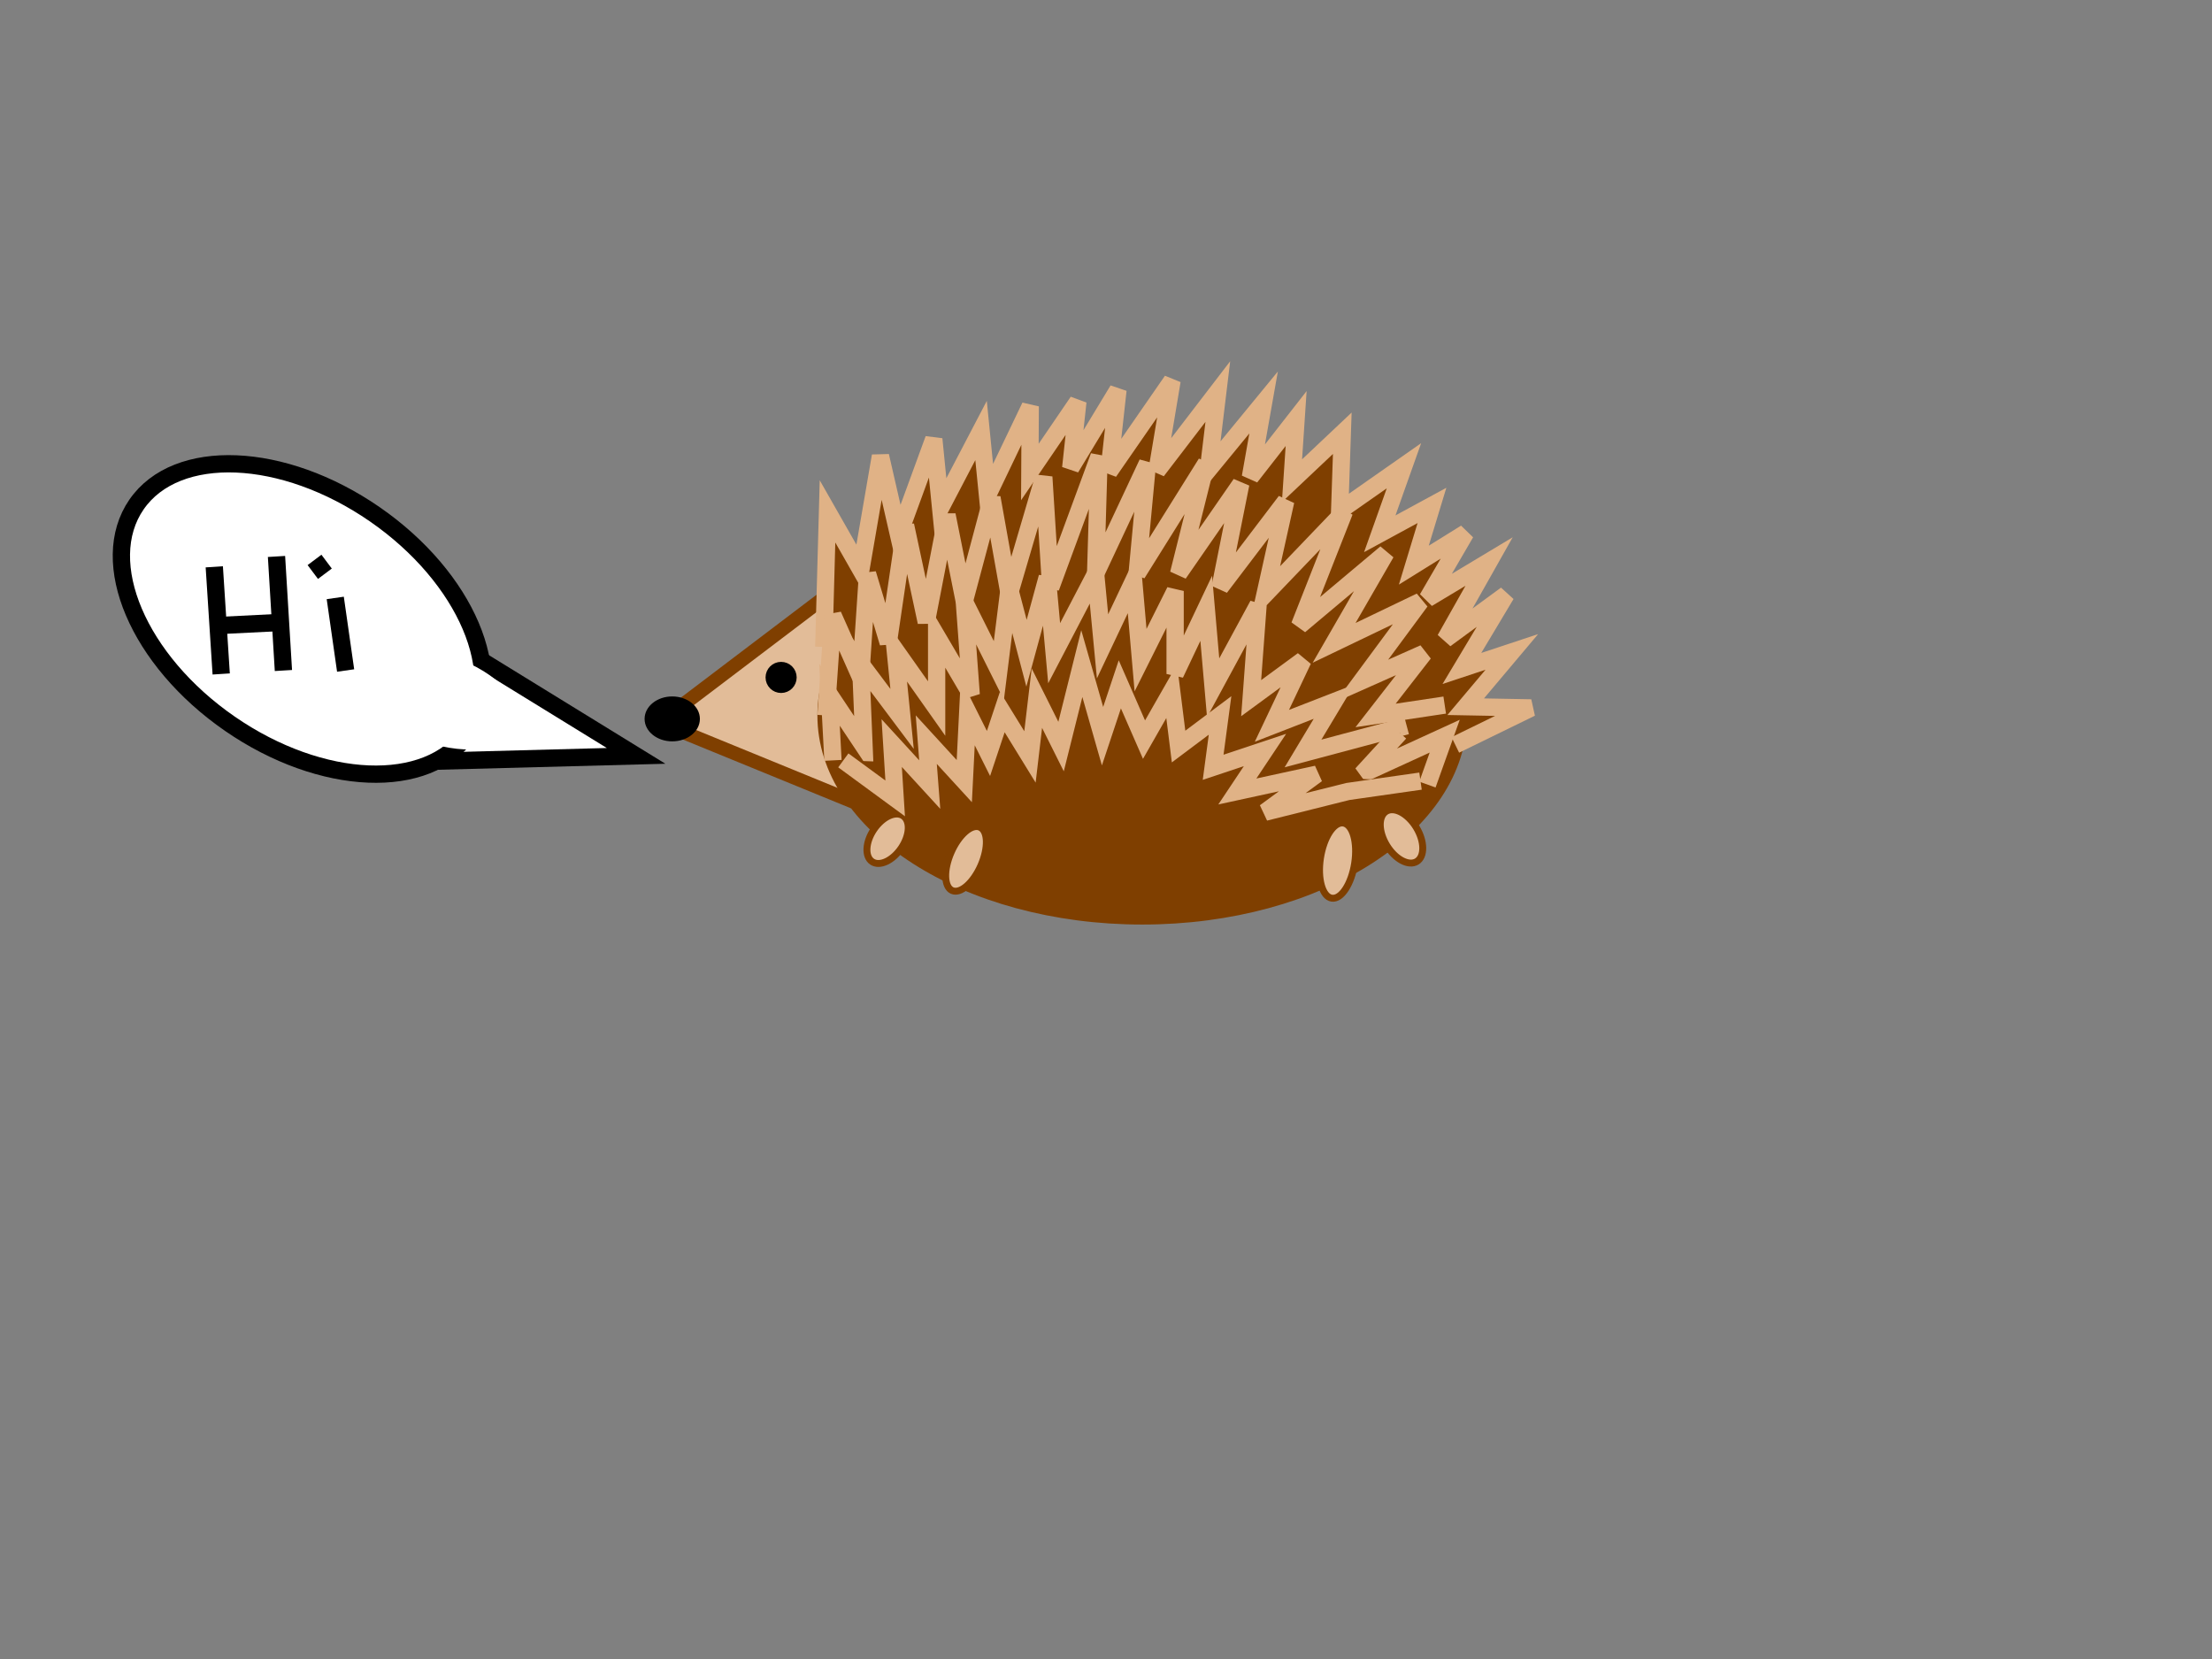 <?xml version="1.0"?><svg width="640" height="480" xmlns="http://www.w3.org/2000/svg">
 <rect width="100%" height="100%" fill="#808080" stroke="none"/>
 <!-- Created with SVG-edit - http://svg-edit.googlecode.com/ -->
 <title>hedgehog talking</title>
 <g>
  <title>Layer 1</title>
  <path fill="#e2bc98" stroke="#7f3f00" stroke-dasharray="null" stroke-linejoin="null" stroke-linecap="null" d="m243.876,168.81l-53.06,40.23l56.181,22.989" id="svg_2" stroke-width="4"/>
  <ellipse fill="#000000" stroke="#000000" stroke-dasharray="null" stroke-linejoin="null" stroke-linecap="null" cx="194.5" cy="208" id="svg_3" rx="7.5" ry="6"/>
  <ellipse fill="#000000" stroke="#000000" stroke-width="3" stroke-dasharray="null" stroke-linejoin="null" stroke-linecap="null" cx="226" cy="196" id="svg_4" rx="3" ry="3"/>
  <ellipse fill="#000000" stroke="#000000" stroke-width="0" stroke-dasharray="null" stroke-linejoin="null" stroke-linecap="null" cx="199" cy="213" id="svg_5" ry="1"/>
  <ellipse fill="#7f3f00" stroke="#7f3f00" stroke-dasharray="null" stroke-linejoin="null" stroke-linecap="null" cx="330.5" cy="207" id="svg_12" rx="93.5" ry="60"/>
  <path fill="#7f3f00" stroke="#e0b286" stroke-width="5" stroke-dasharray="null" stroke-linejoin="null" stroke-linecap="null" d="m236.842,177.242l4.949,-38.906l7.918,17.785l8.908,-32.236l2.969,23.343l12.867,-26.678l0,20.009l13.857,-21.12l0,18.897l14.846,-24.455l-1.98,18.897l15.836,-18.897l-3.959,18.897l15.836,-21.12l-4.949,23.343l20.785,-24.455l-6.928,25.567l19.795,-21.12l-4.949,22.232l17.816,-17.785l-5.939,21.12l14.846,-15.562l-2.969,17.785l15.836,-12.228l-2.969,22.232l19.795,-11.116l-8.908,18.897l15.836,-6.67l-6.928,16.674l15.836,-7.781l-12.867,17.785l18.805,-8.893l-14.846,21.12l18.805,-11.116l-14.846,20.009l14.846,-3.335l-14.846,14.451l18.805,2.223l-22.879,8.48" id="svg_16" transform="rotate(-5.67 337.797,167.031) "/>
  <ellipse fill="#e2bc98" stroke="#7f3f00" stroke-width="2" stroke-dasharray="null" stroke-linejoin="null" stroke-linecap="null" cx="279.5" cy="248.5" id="svg_21" rx="10" ry="4.707" transform="rotate(-66.448 279.5,248.5) "/>
  <ellipse fill="#e2bc98" stroke="#7f3f00" stroke-width="2" stroke-dasharray="null" stroke-linejoin="null" stroke-linecap="null" cx="256.807" cy="242.674" id="svg_22" rx="8" ry="4.784" transform="rotate(-56.023 256.807,242.674) "/>
  <ellipse fill="#e2bc98" stroke="#7f3f00" stroke-width="2" stroke-dasharray="null" stroke-linejoin="null" stroke-linecap="null" cx="405.5" cy="242" id="svg_23" rx="8.5" ry="5" transform="rotate(58.671 405.5,242) "/>
  <ellipse fill="#e2bc98" stroke="#7f3f00" stroke-width="2" stroke-dasharray="null" stroke-linejoin="null" stroke-linecap="null" cx="387" cy="249" id="svg_24" rx="11" ry="5" transform="rotate(98.746 387,249) "/>
  <path id="svg_1" d="m239,207l2,-29l8,18l2,-30l6,20l5,-34l6,28l6,-31l5,25l8,-30l5,28l10,-34l2,32l14,-38l-1,34l15,-32l-3,32l20,-32l-8,32l18,-26l-6,30l19,-25l-6,27l23,-24l-13,33l25,-21l-15,26l25,-12l-17,23l18,-8l-14,18l20,-3" stroke-linecap="null" stroke-linejoin="null" stroke-dasharray="null" stroke-width="5" stroke="#e0b286" fill="#7f3f00"/>
  <path id="svg_6" d="m241,220l-1,-19l10,15l-1,-24l12,16l-2,-20l12,17l0,-21l10,17l-2,-27l10,20l3,-24l5,19l6,-22l2,22l12,-23l2,21l9,-19l2,23l10,-20l0,24l9,-19l2,23l13,-24l-2,27l15,-11l-9,19l18,-7l-9,15l30,-8" stroke-linecap="null" stroke-linejoin="null" stroke-dasharray="null" stroke-width="5" stroke="#e0b286" fill="#7f3f00"/>
  <path id="svg_7" d="m405,212l-11,12l24,-11l-5,14" stroke-linecap="null" stroke-linejoin="null" stroke-dasharray="null" stroke-width="5" stroke="#e0b286" fill="#7f3f00"/>
  <path id="svg_9" d="m244,220l15,11l-1,-16l11,12l-1,-13l11,12l1,-20l6,12l4,-12l8,13l2,-17l7,14l6,-24l6,21l5,-15l7,16l8,-14l2,16l12,-9l-2,15l15,-5l-8,12l23,-5l-15,11l24,-6l21,-3" stroke-linecap="null" stroke-linejoin="null" stroke-dasharray="null" stroke-width="5" stroke="#e0b286" fill="#7f3f00"/>
  <path transform="rotate(-8.785 134.5,196) " id="svg_8" d="m109.475,166l70.525,60l-91,-11.606" stroke-width="5" stroke="#000000" fill="#ffffff"/>
  <ellipse transform="rotate(34.638 87.46,179.089) " ry="36.845" rx="58.288" id="svg_10" cy="179.089" cx="87.46" stroke-width="5" stroke="#000000" fill="#ffffff"/>
  <ellipse stroke-width="0" transform="rotate(18.97 127.183,202.376) " ry="12.891" rx="24.054" id="svg_11" cy="202.376" cx="127.183" stroke-linecap="null" stroke-linejoin="null" stroke-dasharray="null" stroke="#000000" fill="#ffffff"/>
  <line id="svg_13" y2="195" x2="64" y1="164" x1="62" stroke-linecap="null" stroke-linejoin="null" stroke-dasharray="null" stroke-width="5" stroke="#000000" fill="none"/>
  <line id="svg_14" y2="194" x2="82" y1="161" x1="80" stroke-linecap="null" stroke-linejoin="null" stroke-dasharray="null" stroke-width="5" stroke="#000000" fill="none"/>
  <line id="svg_15" y2="181" x2="63" y1="180" x1="83" stroke-linecap="null" stroke-linejoin="null" stroke-dasharray="null" stroke-width="5" stroke="#000000" fill="none"/>
  <line id="svg_17" y2="194" x2="100" y1="173" x1="97" stroke-linecap="null" stroke-linejoin="null" stroke-dasharray="null" stroke-width="5" stroke="#000000" fill="none"/>
  <line id="svg_18" y2="166" x2="94" y1="162" x1="91" stroke-linecap="null" stroke-linejoin="null" stroke-dasharray="null" stroke-width="5" stroke="#000000" fill="none"/>
 </g>
</svg>